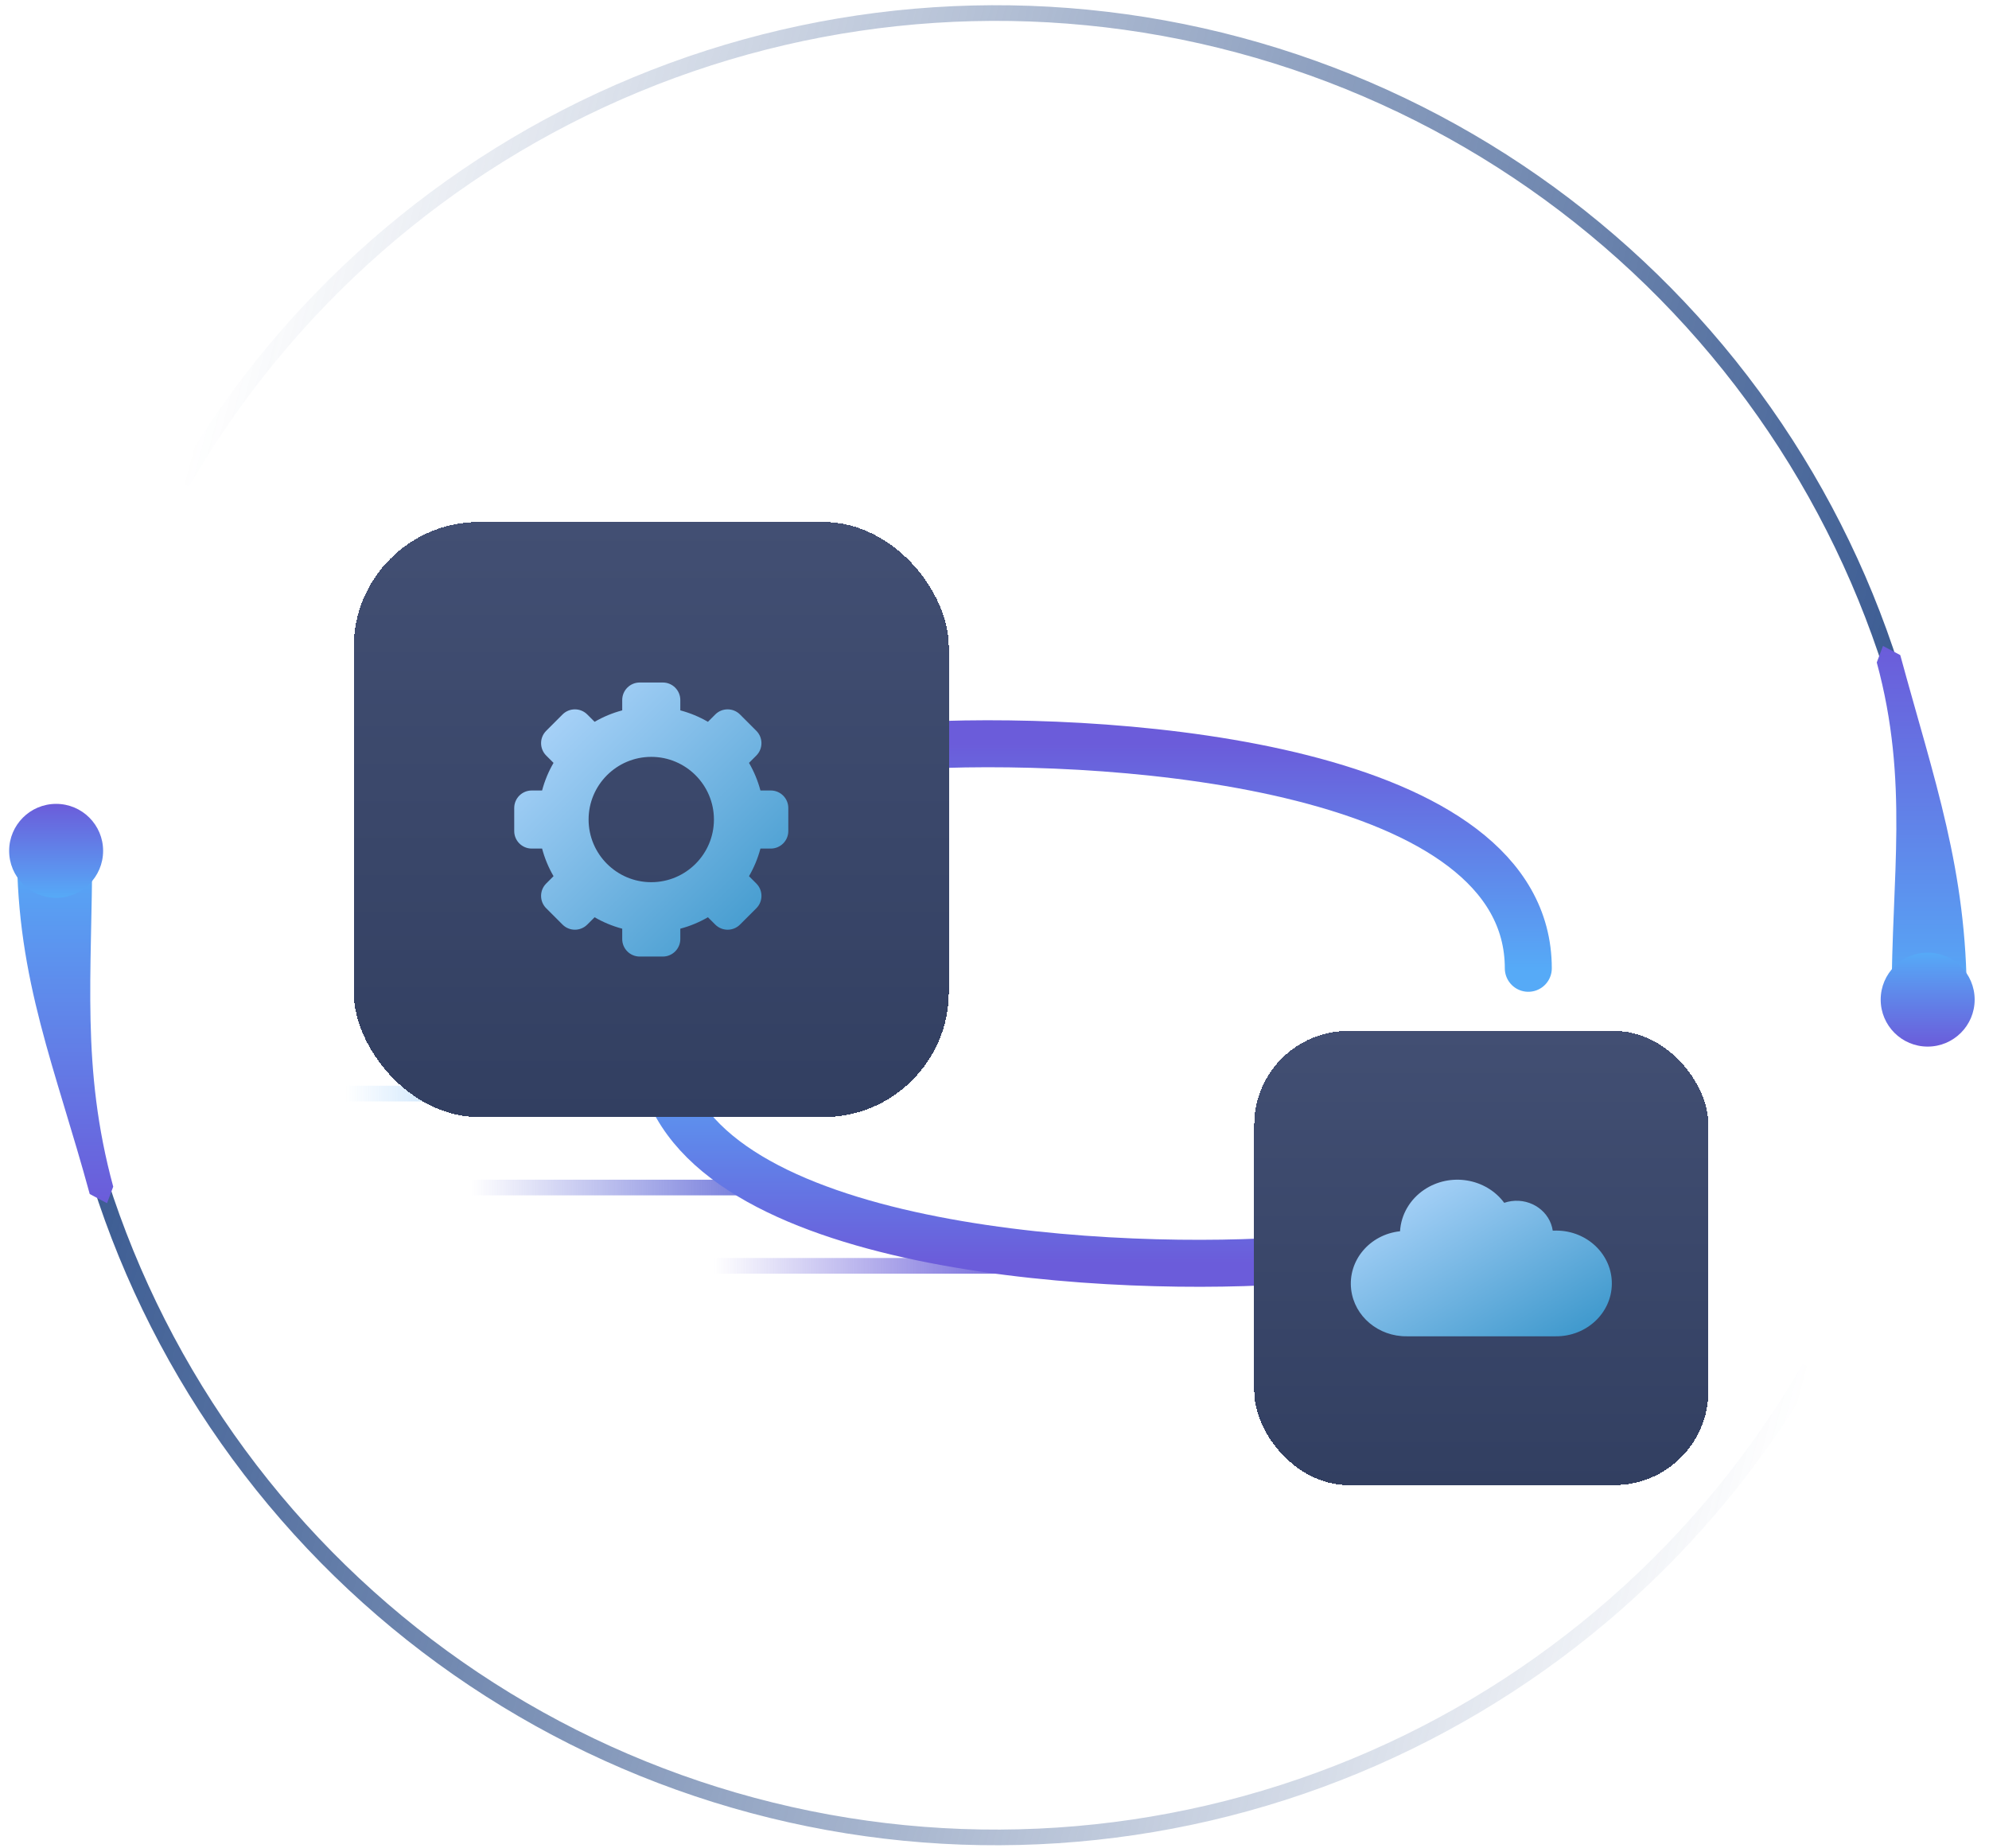 <?xml version="1.0" encoding="UTF-8"?> <svg xmlns="http://www.w3.org/2000/svg" width="254" height="236" viewBox="0 0 254 236" fill="none"><path d="M7.169 114.666C7.169 141.082 15.885 166.76 31.966 187.717C48.047 208.675 70.594 223.74 96.111 230.577C121.626 237.414 148.685 235.641 173.091 225.532C197.496 215.423 217.884 197.543 231.092 174.666" stroke="url(#paint0_linear_7205_37941)" stroke-width="2"></path><g filter="url(#filter0_f_7205_37941)"><path d="M84.168 139.666L44.168 139.666" stroke="url(#paint1_linear_7205_37941)" stroke-width="2" stroke-linecap="round"></path></g><g filter="url(#filter1_f_7205_37941)"><path d="M100.168 151.666L60.168 151.666" stroke="url(#paint2_linear_7205_37941)" stroke-width="2" stroke-linecap="round"></path></g><g filter="url(#filter2_f_7205_37941)"><path d="M131.168 161.666L91.168 161.666" stroke="url(#paint3_linear_7205_37941)" stroke-width="2" stroke-linecap="round"></path></g><path d="M118.168 95.165C143.835 93.999 195.168 98.065 195.168 123.665" stroke="url(#paint4_linear_7205_37941)" stroke-width="6" stroke-linecap="round"></path><path d="M161.168 161.167C135.501 162.334 84.168 158.267 84.168 132.667" stroke="url(#paint5_linear_7205_37941)" stroke-width="6" stroke-linecap="round"></path><g filter="url(#filter3_d_7205_37941)"><rect x="160.168" y="121.666" width="58" height="58" rx="12" fill="url(#paint6_linear_7205_37941)" shape-rendering="crispEdges"></rect><path d="M198.675 147.166H198.288C197.929 144.743 195.572 143.056 193.025 143.398C192.707 143.441 192.395 143.515 192.093 143.618C189.76 140.473 185.188 139.722 181.882 141.941C180.052 143.169 178.913 145.124 178.789 147.25C174.905 147.665 172.11 150.995 172.547 154.688C172.953 158.126 176.034 160.711 179.672 160.665H198.675C202.596 160.697 205.802 157.701 205.835 153.973C205.868 150.244 202.718 147.196 198.797 147.165C198.756 147.164 198.715 147.164 198.675 147.165V147.166H198.675Z" fill="url(#paint7_linear_7205_37941)"></path></g><g filter="url(#filter4_d_7205_37941)"><rect x="45.168" y="56.666" width="76" height="76" rx="16" fill="url(#paint8_linear_7205_37941)" shape-rendering="crispEdges"></rect><path d="M98.432 90.957H97.11C96.778 89.707 96.283 88.524 95.649 87.431L96.584 86.496C97.458 85.622 97.458 84.207 96.584 83.334L94.501 81.25C93.628 80.377 92.212 80.377 91.339 81.25L90.403 82.186C89.311 81.551 88.127 81.056 86.877 80.724V79.402C86.877 78.167 85.876 77.166 84.641 77.166H81.695C80.46 77.166 79.459 78.167 79.459 79.402V80.724C78.209 81.056 77.025 81.551 75.933 82.186L74.997 81.25C74.124 80.377 72.709 80.377 71.835 81.25L69.752 83.334C68.879 84.207 68.879 85.622 69.752 86.496L70.688 87.431C70.053 88.523 69.558 89.707 69.226 90.957H67.904C66.669 90.957 65.668 91.958 65.668 93.193V96.139C65.668 97.374 66.669 98.375 67.904 98.375H69.226C69.558 99.625 70.053 100.809 70.688 101.901L69.752 102.837C68.879 103.71 68.879 105.126 69.752 105.999L71.835 108.082C72.709 108.956 74.124 108.956 74.998 108.082L75.933 107.147C77.026 107.781 78.209 108.276 79.459 108.608V109.93C79.459 111.165 80.46 112.166 81.695 112.166H84.642C85.876 112.166 86.877 111.165 86.877 109.93V108.608C88.127 108.276 89.311 107.781 90.403 107.146L91.339 108.082C92.212 108.956 93.628 108.956 94.501 108.082L96.585 105.999C97.004 105.579 97.24 105.011 97.24 104.418C97.24 103.825 97.004 103.256 96.585 102.837L95.649 101.901C96.284 100.809 96.778 99.625 97.11 98.375H98.432C99.667 98.375 100.668 97.374 100.668 96.139V93.193C100.668 91.958 99.667 90.957 98.432 90.957ZM83.168 102.669C78.755 102.669 75.165 99.079 75.165 94.666C75.165 90.253 78.755 86.663 83.168 86.663C87.581 86.663 91.171 90.253 91.171 94.666C91.171 99.079 87.581 102.669 83.168 102.669Z" fill="url(#paint9_linear_7205_37941)"></path></g><path d="M247.167 121.666C247.167 95.25 238.451 69.572 222.37 48.615C206.288 27.657 183.741 12.592 158.225 5.755C132.709 -1.082 105.65 0.692 81.245 10.8C56.84 20.91 36.452 38.789 23.244 61.666" stroke="url(#paint10_linear_7205_37941)" stroke-width="2"></path><g filter="url(#filter5_f_7205_37941)"><path d="M242.668 83.666C247.028 99.699 251.168 111.067 251.168 127.666H241.56C241.56 111.894 243.81 99.841 239.668 84.607L240.46 82.494L242.668 83.666Z" fill="url(#paint11_linear_7205_37941)"></path></g><g filter="url(#filter6_f_7205_37941)"><path d="M11.459 152.495C7.099 136.461 2.167 125.265 2.167 108.666H11.775C11.775 124.438 10.317 136.319 14.459 151.553L13.667 153.666L11.459 152.495Z" fill="url(#paint12_linear_7205_37941)"></path></g><circle cx="6" cy="6" r="6" transform="matrix(1 0 0 -1 240.168 133.666)" fill="url(#paint13_linear_7205_37941)"></circle><circle cx="7.168" cy="108.666" r="6" fill="url(#paint14_linear_7205_37941)"></circle><defs><filter id="filter0_f_7205_37941" x="41.168" y="136.666" width="46" height="6" filterUnits="userSpaceOnUse" color-interpolation-filters="sRGB"><feFlood flood-opacity="0" result="BackgroundImageFix"></feFlood><feBlend mode="normal" in="SourceGraphic" in2="BackgroundImageFix" result="shape"></feBlend><feGaussianBlur stdDeviation="1" result="effect1_foregroundBlur_7205_37941"></feGaussianBlur></filter><filter id="filter1_f_7205_37941" x="57.168" y="148.666" width="46" height="6" filterUnits="userSpaceOnUse" color-interpolation-filters="sRGB"><feFlood flood-opacity="0" result="BackgroundImageFix"></feFlood><feBlend mode="normal" in="SourceGraphic" in2="BackgroundImageFix" result="shape"></feBlend><feGaussianBlur stdDeviation="1" result="effect1_foregroundBlur_7205_37941"></feGaussianBlur></filter><filter id="filter2_f_7205_37941" x="88.168" y="158.666" width="46" height="6" filterUnits="userSpaceOnUse" color-interpolation-filters="sRGB"><feFlood flood-opacity="0" result="BackgroundImageFix"></feFlood><feBlend mode="normal" in="SourceGraphic" in2="BackgroundImageFix" result="shape"></feBlend><feGaussianBlur stdDeviation="1" result="effect1_foregroundBlur_7205_37941"></feGaussianBlur></filter><filter id="filter3_d_7205_37941" x="130.168" y="101.666" width="118" height="118" filterUnits="userSpaceOnUse" color-interpolation-filters="sRGB"><feFlood flood-opacity="0" result="BackgroundImageFix"></feFlood><feColorMatrix in="SourceAlpha" type="matrix" values="0 0 0 0 0 0 0 0 0 0 0 0 0 0 0 0 0 0 127 0" result="hardAlpha"></feColorMatrix><feOffset dy="10"></feOffset><feGaussianBlur stdDeviation="15"></feGaussianBlur><feComposite in2="hardAlpha" operator="out"></feComposite><feColorMatrix type="matrix" values="0 0 0 0 0 0 0 0 0 0 0 0 0 0 0 0 0 0 0.2 0"></feColorMatrix><feBlend mode="normal" in2="BackgroundImageFix" result="effect1_dropShadow_7205_37941"></feBlend><feBlend mode="normal" in="SourceGraphic" in2="effect1_dropShadow_7205_37941" result="shape"></feBlend></filter><filter id="filter4_d_7205_37941" x="15.168" y="36.666" width="136" height="136" filterUnits="userSpaceOnUse" color-interpolation-filters="sRGB"><feFlood flood-opacity="0" result="BackgroundImageFix"></feFlood><feColorMatrix in="SourceAlpha" type="matrix" values="0 0 0 0 0 0 0 0 0 0 0 0 0 0 0 0 0 0 127 0" result="hardAlpha"></feColorMatrix><feOffset dy="10"></feOffset><feGaussianBlur stdDeviation="15"></feGaussianBlur><feComposite in2="hardAlpha" operator="out"></feComposite><feColorMatrix type="matrix" values="0 0 0 0 0 0 0 0 0 0 0 0 0 0 0 0 0 0 0.3 0"></feColorMatrix><feBlend mode="normal" in2="BackgroundImageFix" result="effect1_dropShadow_7205_37941"></feBlend><feBlend mode="normal" in="SourceGraphic" in2="effect1_dropShadow_7205_37941" result="shape"></feBlend></filter><filter id="filter5_f_7205_37941" x="237.668" y="80.494" width="15.5" height="49.172" filterUnits="userSpaceOnUse" color-interpolation-filters="sRGB"><feFlood flood-opacity="0" result="BackgroundImageFix"></feFlood><feBlend mode="normal" in="SourceGraphic" in2="BackgroundImageFix" result="shape"></feBlend><feGaussianBlur stdDeviation="1" result="effect1_foregroundBlur_7205_37941"></feGaussianBlur></filter><filter id="filter6_f_7205_37941" x="0.168" y="106.666" width="16.291" height="49" filterUnits="userSpaceOnUse" color-interpolation-filters="sRGB"><feFlood flood-opacity="0" result="BackgroundImageFix"></feFlood><feBlend mode="normal" in="SourceGraphic" in2="BackgroundImageFix" result="shape"></feBlend><feGaussianBlur stdDeviation="1" result="effect1_foregroundBlur_7205_37941"></feGaussianBlur></filter><linearGradient id="paint0_linear_7205_37941" x1="231.169" y1="174.666" x2="7.169" y2="114.666" gradientUnits="userSpaceOnUse"><stop stop-color="#30528C" stop-opacity="0"></stop><stop offset="1" stop-color="#30528C"></stop></linearGradient><linearGradient id="paint1_linear_7205_37941" x1="44.168" y1="139.666" x2="84.168" y2="139.666" gradientUnits="userSpaceOnUse"><stop stop-color="#56AAF7" stop-opacity="0"></stop><stop offset="1" stop-color="#56AAF7"></stop></linearGradient><linearGradient id="paint2_linear_7205_37941" x1="60.168" y1="151.666" x2="100.168" y2="151.666" gradientUnits="userSpaceOnUse"><stop stop-color="#636BD7" stop-opacity="0"></stop><stop offset="1" stop-color="#636BD7"></stop></linearGradient><linearGradient id="paint3_linear_7205_37941" x1="91.168" y1="161.666" x2="131.168" y2="161.666" gradientUnits="userSpaceOnUse"><stop stop-color="#6B60D9" stop-opacity="0"></stop><stop offset="1" stop-color="#6B60D9"></stop></linearGradient><linearGradient id="paint4_linear_7205_37941" x1="156.668" y1="94.988" x2="156.668" y2="123.665" gradientUnits="userSpaceOnUse"><stop stop-color="#6B5CDA"></stop><stop offset="1" stop-color="#56AAF7"></stop></linearGradient><linearGradient id="paint5_linear_7205_37941" x1="122.668" y1="161.344" x2="122.668" y2="132.667" gradientUnits="userSpaceOnUse"><stop stop-color="#6B5CDA"></stop><stop offset="1" stop-color="#56AAF7"></stop></linearGradient><linearGradient id="paint6_linear_7205_37941" x1="189.168" y1="121.666" x2="189.168" y2="179.666" gradientUnits="userSpaceOnUse"><stop stop-color="#424F73"></stop><stop offset="1" stop-color="#323F61"></stop></linearGradient><linearGradient id="paint7_linear_7205_37941" x1="172.502" y1="140.666" x2="190.149" y2="170.078" gradientUnits="userSpaceOnUse"><stop stop-color="#B9DBFF"></stop><stop offset="1" stop-color="#3694C9"></stop></linearGradient><linearGradient id="paint8_linear_7205_37941" x1="83.168" y1="56.666" x2="83.168" y2="132.666" gradientUnits="userSpaceOnUse"><stop stop-color="#424F73"></stop><stop offset="1" stop-color="#323F61"></stop></linearGradient><linearGradient id="paint9_linear_7205_37941" x1="65.668" y1="77.166" x2="100.668" y2="112.166" gradientUnits="userSpaceOnUse"><stop stop-color="#B9DBFF"></stop><stop offset="1" stop-color="#3694C9"></stop></linearGradient><linearGradient id="paint10_linear_7205_37941" x1="23.167" y1="61.666" x2="247.167" y2="121.666" gradientUnits="userSpaceOnUse"><stop stop-color="#30528C" stop-opacity="0"></stop><stop offset="1" stop-color="#30528C"></stop></linearGradient><linearGradient id="paint11_linear_7205_37941" x1="245.418" y1="82.494" x2="245.418" y2="127.666" gradientUnits="userSpaceOnUse"><stop stop-color="#6B5CDA"></stop><stop offset="1" stop-color="#56AAF7"></stop></linearGradient><linearGradient id="paint12_linear_7205_37941" x1="8.313" y1="153.666" x2="8.313" y2="108.666" gradientUnits="userSpaceOnUse"><stop stop-color="#6B5CDA"></stop><stop offset="1" stop-color="#56AAF7"></stop></linearGradient><linearGradient id="paint13_linear_7205_37941" x1="6" y1="0" x2="6" y2="12" gradientUnits="userSpaceOnUse"><stop stop-color="#6B5CDA"></stop><stop offset="1" stop-color="#56AAF7"></stop></linearGradient><linearGradient id="paint14_linear_7205_37941" x1="7.168" y1="102.666" x2="7.168" y2="114.666" gradientUnits="userSpaceOnUse"><stop stop-color="#6B5CDA"></stop><stop offset="1" stop-color="#56AAF7"></stop></linearGradient></defs></svg> 